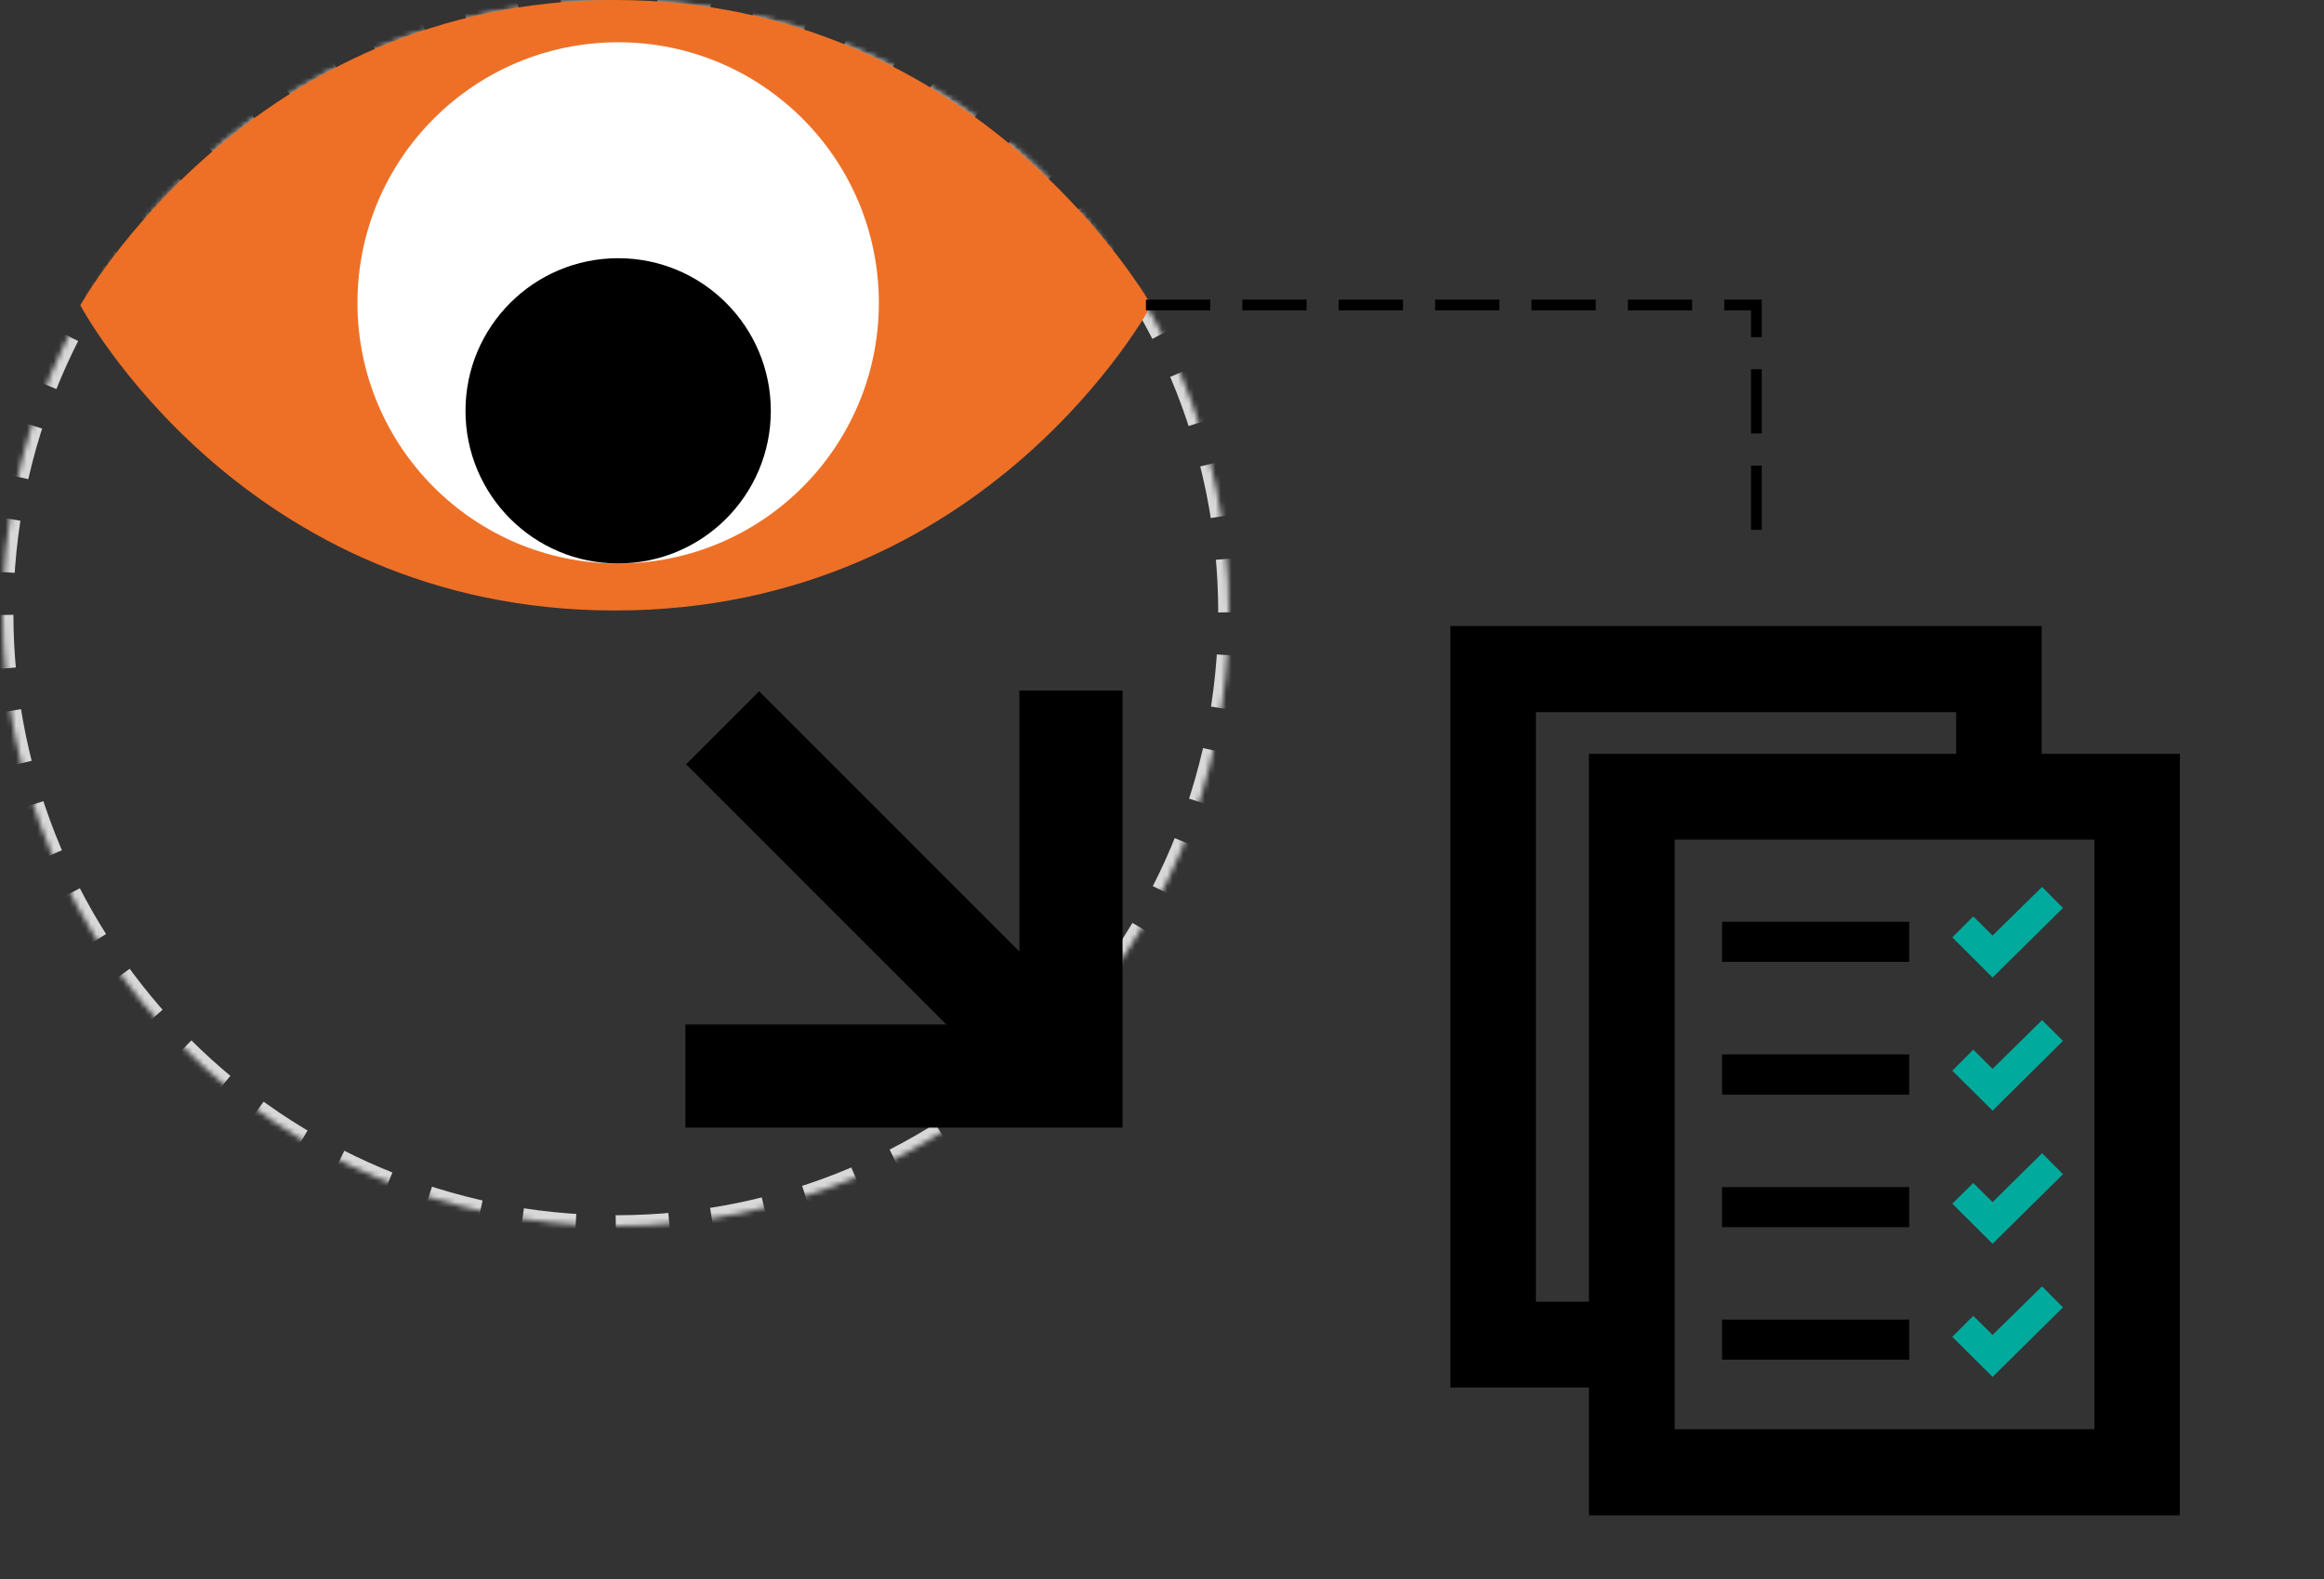 <svg width="434" height="295" viewBox="0 0 434 295" xmlns="http://www.w3.org/2000/svg" xmlns:xlink="http://www.w3.org/1999/xlink">
    <rect x="0" y="0" width="434" height="295" fill="#333333" stroke="none"/>
    <defs>
        <path d="M114.5 229c63.237 0 114.5-51.263 114.5-114.5S177.737 0 114.5 0 0 51.263 0 114.5 51.263 229 114.5 229z" id="klvmzecj4a"/>
        <mask id="wwjsuvm00b" maskContentUnits="userSpaceOnUse" maskUnits="objectBoundingBox" x="0" y="0" width="229" height="229" fill="#fff">
            <use xlink:href="#klvmzecj4a"/>
        </mask>
    </defs>
    <g transform="translate(.5)" fill="none" fill-rule="evenodd">
        <use stroke="#D8D8D8" mask="url(#wwjsuvm00b)" stroke-width="4" stroke-dasharray="10,8" xlink:href="#klvmzecj4a"/>
        <g transform="translate(14.5)" fill-rule="nonzero">
            <path d="M200 57.018s-30.5 57.017-100.143 57.017S0 57.018 0 57.018 31.786 0 99.857 0C167.93 0 200 57.018 200 57.018z" fill="#EE7026"/>
            <circle fill="#FFF" cx="100.439" cy="56.579" r="48.684"/>
            <circle fill="#000" cx="100.439" cy="76.74" r="28.509"/>
        </g>
        <path d="M243.5 105h190v190h-190z"/>
        <path d="M390.622 266.973h-78.38V156.842h78.38v110.131m15.96 16.09V140.812h-110.36v142.25h110.42-.06z" fill="#000" fill-rule="nonzero"/>
        <path fill="#000" fill-rule="nonzero" d="M270.359 116.937v142.251h37.082v-16.03h-21.114V133.027h78.482v13.298h15.968v-29.388z"/>
        <g fill-rule="nonzero">
            <path fill="#000" d="M321.092 172.176h34.942v7.49h-34.942z"/>
            <path fill="#00AA9D" d="m371.609 182.592-7.521-7.49 3.908-3.92 3.613 3.569 9.239-9.07 3.909 3.92z"/>
        </g>
        <g fill-rule="nonzero">
            <path fill="#000" d="M321.092 196.95h34.942v7.516h-34.942z"/>
            <path fill="#00AA9D" d="m371.609 207.46-7.521-7.457 3.908-3.934 3.613 3.582 9.239-9.101 3.909 3.875z"/>
        </g>
        <g fill-rule="nonzero">
            <path fill="#000" d="M321.092 221.739h34.942v7.49h-34.942z"/>
            <path fill="#00AA9D" d="m371.609 232.33-7.521-7.49 3.908-3.862 3.613 3.57 9.239-9.13 3.909 3.921z"/>
        </g>
        <g fill-rule="nonzero">
            <path fill="#000" d="M321.092 246.491h34.942v7.49h-34.942z"/>
            <path fill="#00AA9D" d="m371.609 257.199-7.521-7.49 3.908-3.92 3.613 3.569 9.239-9.07 3.909 3.92z"/>
        </g>
        <g>
            <path d="M121.5 219h96v-96h-96z"/>
            <path fill="#000" fill-rule="nonzero" d="M209.13 129h-19.26v62.37H127.5v19.26h81.63z"/>
            <path fill="#000" fill-rule="nonzero" d="m127.627 142.76 65.07 65.093 13.643-13.638-65.07-65.093z"/>
        </g>
        <path d="M214.5 56.97h113v48.293" stroke="#000" stroke-width="2" stroke-linecap="square" stroke-dasharray="10,8"/>
    </g>
</svg>
